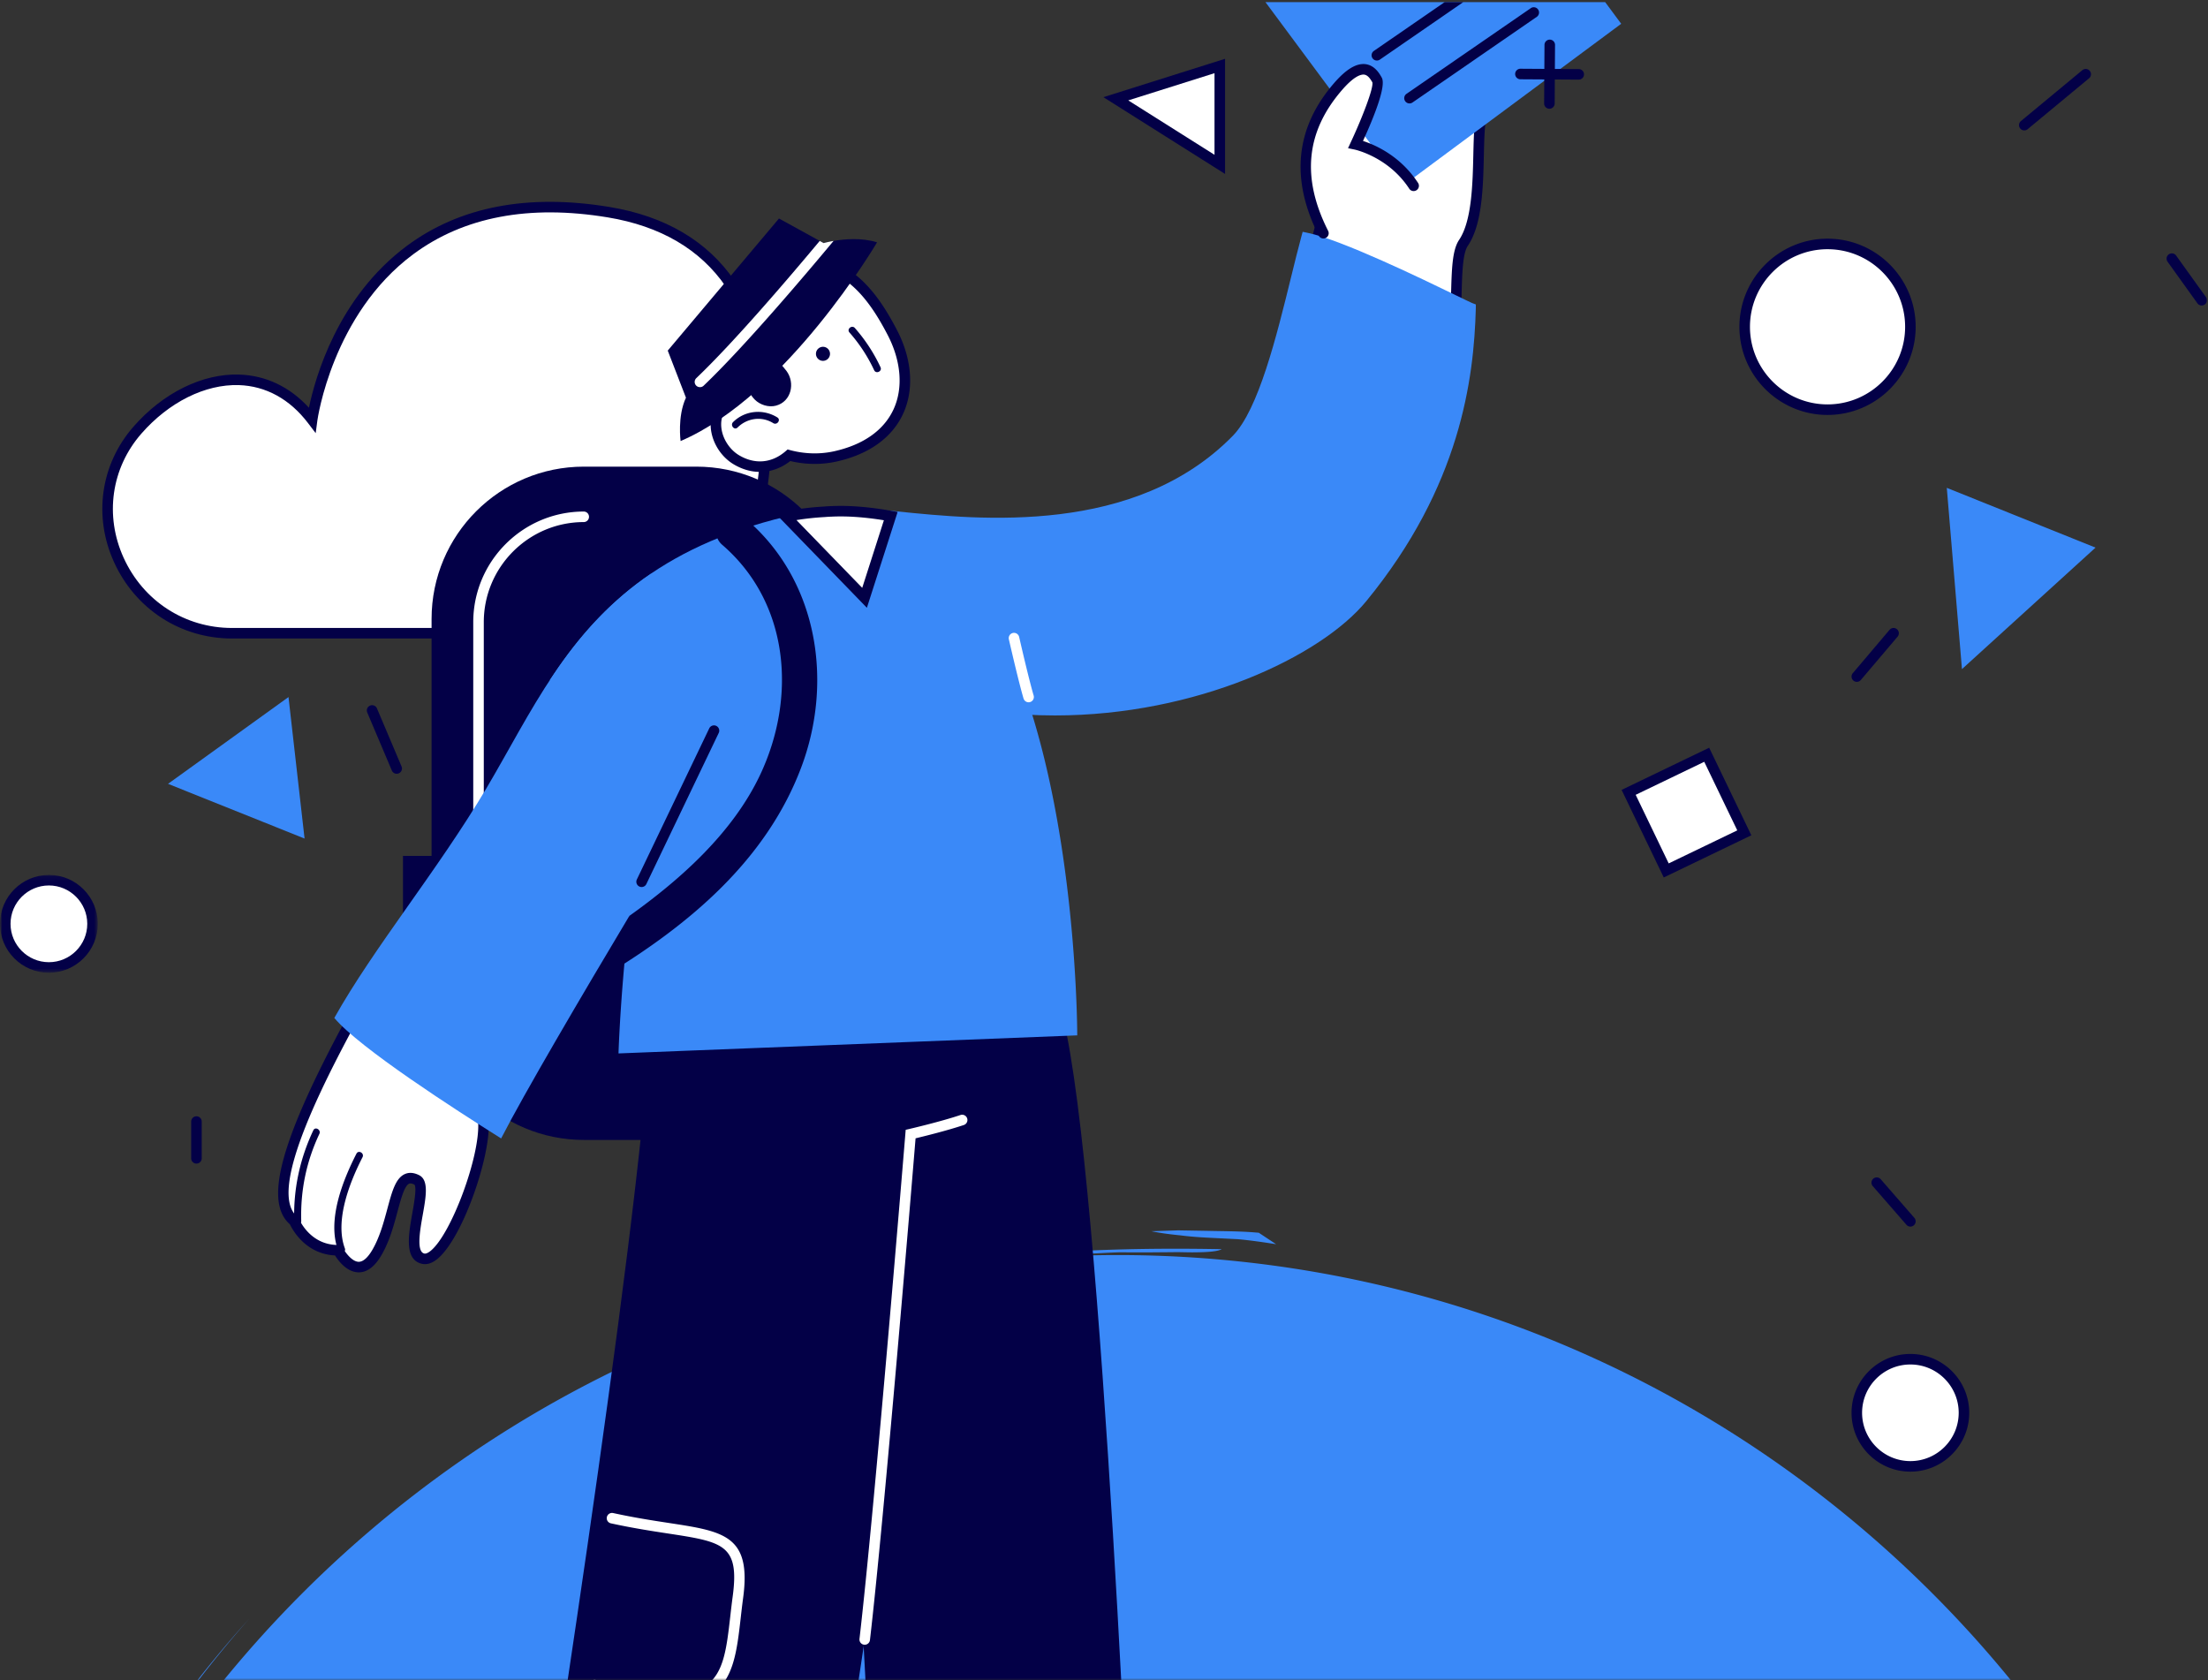 <svg xmlns="http://www.w3.org/2000/svg" xmlns:xlink="http://www.w3.org/1999/xlink" viewBox="0 0 481 366"><rect x="0" y="0" width="481" height="366" fill="#333333" stroke="none"/><defs><path id="a" d="M0 0h481v366H0z"/><path id="c" d="M0 .114h21.306V21.42H0z"/></defs><g fill="none" fill-rule="evenodd"><mask id="b" fill="#fff"><use xlink:href="#a"/></mask><g mask="url(#b)"><path d="M228.686 791.277c-2.819.117-4.354.52-6.428.67-2.065.11-4.71.155-9.61-.984 4.205.06 8.474-.23 16.038.314zm-43.506-6.157c10.5 4.88 3.193.444-6.057 1.68 3.044-.49-7.052-3.723 6.057-1.68zm20.516-509.655c21.26-3.374 43.363-3.69 60.438-3.366-.761.475-2.882.664-5.793.687-1.457.032-3.105-.067-4.89-.03l-5.664.045c-1.968-.004-3.992-.008-6.003-.014-2.009.058-4.003.182-5.91.277-3.355.21-6.404.345-8.818.734 4.748-.269 9.525-.417 14.339-.417 120.45 0 221.11 85.023 245.796 198.572l.405 1.067c1.316 3.381 2.27 6.86 3.427 10.319-.69-1.19-1.145-.565-1.58.295A255.343 255.343 0 01495 526.108a255.97 255.97 0 01-2.548 35.975c-.029.722-.05 1.472-.086 2.182-.347 3.927-.83 7.635-1.392 10.997-1.938 11.22-4.348 22.65-7.998 33.923l-1.299 4.26-1.498 4.207c-1.025 2.802-1.99 5.646-3.082 8.448-2.324 5.544-4.56 11.192-7.301 16.642-2.52 5.565-5.589 10.883-8.511 16.325-3.211 5.266-6.322 10.65-9.922 15.741-3.395 5.236-7.284 10.148-11.074 15.16l-6.037 7.258c-1.973 2.464-4.22 4.686-6.323 7.044-8.608 9.247-17.873 18.009-27.92 25.818-2.444 2.039-5.017 3.91-7.601 5.764-2.596 1.84-5.103 3.813-7.807 5.493l-7.998 5.205-8.24 4.8c-2.715 1.653-5.586 3.019-8.394 4.491-2.822 1.454-5.623 2.936-8.536 4.183-2.89 1.291-5.757 2.628-8.66 3.868l-8.817 3.437c-2.91 1.21-5.944 2.056-8.91 3.083-2.976.991-5.945 1.989-8.978 2.754-3.02.816-6.021 1.663-9.035 2.432l-9.101 1.966c-2.486.674-5.095 1.158-7.727 1.684-2.632.534-5.294 1.074-7.932 1.612l-7.856 1.272c-2.561.43-5.045.903-7.42 1.168-4.746.593-8.971 1.4-12.28 1.896-3.307.524-5.678 1.121-6.674 1.804-4.006-.067-8.218-.4-12.675-.637-2.227-.153-4.521-.143-6.87-.391l-7.248-.607c-4.983-.27-10.184-1.108-15.727-1.686-2.772-.3-5.58-.871-8.494-1.304-2.903-.485-5.909-.882-8.942-1.583-1.053.595 3.272-1.43-7.616-4.193-4.119-.576-8.2-1.385-12.333-2.077-4.115-.763-8.166-1.797-12.283-2.697l-1.48-1.347c-2.779-.33-6.786-1.51-11.423-3.132-2.309-.835-4.71-1.932-7.227-3.015-2.497-1.122-5.129-2.203-7.641-3.555l-7.58-3.865c-2.496-1.255-4.822-2.67-7.091-3.862l-6.318-3.315c-1.902-1.026-3.63-1.877-5.125-2.487l2.414-.773c-2.638-1.532-5.494-3.025-8.232-4.889-2.754-1.852-5.592-3.763-8.483-5.706-2.776-2.104-5.597-4.246-8.429-6.392-2.844-2.132-5.48-4.54-8.21-6.775-2.75-2.22-5.295-4.61-7.818-6.903-2.528-2.285-5.027-4.484-7.285-6.74-2.295-2.217-4.548-4.3-6.669-6.26a157.612 157.612 0 00-5.87-5.559c2.726 1.502 1.21-.743-1.849-4.444-2.867-3.858-7.493-9.058-10.675-13.716 1.43 1.274 2.82 2.566 4.267 3.806l4.424 3.618c-4.73-5.196-6.109-8.204-7.643-11.105a79.707 79.707 0 00-2.613-4.75c-1.037-1.863-2.417-4.075-4.498-6.99l1.325 1.666c-3.31-4.467-4.787-6.66-5.01-7.436-.276-.83.667.18 2.267 1.812-.878-.256 1.486 3.3 3.496 6.569a156.636 156.636 0 002.536 3.113c1.3 1.595 2.354 2.467 2.275 1.982-2.01-3.487-3.578-6.207-5.143-8.402-1.585-2.182-2.907-4.004-4.211-5.796-2.558-3.611-5.203-7.08-7.695-14.203l-1.41 2.196-2.496-6.802c-.68-2.081-1.318-3.954-1.935-5.697-1.234-3.489-2.423-6.445-3.435-9.598-2.174-6.226-4.591-12.9-7.142-24.996-3.583-6.606-5.57-4.689-9.124-16.345.201-3.494 2.004-1.987-1.418-17.944-.45-.407-.623.835-.538 2.731.105 1.894.376 4.452.547 6.706-3.384-15.503-5.678-33.451-5.689-51.659-.066-18.198 2.186-36.616 6.394-52.718-.718 4.355-.709 6.15-.454 6.407.27.261.702-1.034 1.401-2.762 1.364-3.465 3.162-8.772 3.572-7.64.283-1.344.517-2.702.841-4.035l1.01-3.994 2.034-7.996 2.416-7.892 1.213-3.95 1.39-3.888-1.168 3.863-1.327 4.862c-.965 3.511-2.19 7.486-3.097 11.81l-1.504 6.59c-.526 2.226-.824 4.538-1.23 6.81l-1.083 6.776c-.272 2.241-.45 4.456-.636 6.585 1.887-3.884 2.692-.666 3.627.717.098.147.2.269.304.366a250.09 250.09 0 012.514-12.371c-.038-.777.146-2.533.727-6.085 1.28-2.796 2.28-5.857 3.312-9.21.425-1.435.858-2.867 1.308-4.29.611-1.99 1.265-4.063 2.022-6.243.012.013.016.04.025.057a251.404 251.404 0 019.643-23.897c-.505.087-1.033.307-1.157-.033.908-1.514 2.108-3.067 3.424-4.724 30.45-62.163 85.576-109.92 152.549-130.384 10.63-3.674 22.92-6.821 35.625-8.832zM12 651.562c1.694 2.246 3.393 5.09 5.117 7.89 1.624 2.603 3.436 5.06 5.177 6.983l.372.404 1.425 2.844-6.256-8.908L12 651.562zm9.556 9.184c.943 1.106 1.636 1.924 2.464 2.897l-2.88-2.984c.153.049.096-.16.416.087zM497 509c.658 2.47 1.428 4.959 2 7.492-.209 4.27-.416 8.874-.675 11.443-.28 2.562-.544 3.141-.76-.592-.158-6.12-.158-12.25-.565-18.343zm-6.867-32.545c.162.812.313 1.629.465 2.445l-.001-.008-.03-.377c-.01-.13-.02-.26-.032-.394l-.037-.413c-.107-.422-.247-.834-.365-1.253zM54.318 352.565a253.282 253.282 0 00-24.487 32.639l-.86 1.375-1.857 2.228a249.574 249.574 0 0127.204-36.242zM256.643 268l5.851.099c3.47.083 6.956.068 10.425.317l1.3.107L278 271.02c-3.212-.507-5.933-.881-8.357-1.097-2.431-.12-4.554-.226-6.565-.327-2.01-.107-3.904-.243-5.88-.497-1.785-.18-3.636-.389-5.705-.774l-.698-.135 5.848-.19zM425.395 108.021l28.974 11.642-26.02 23.668z" fill="#3A89F8"/><path d="M426.694 109.782l2.605 31.136 22.944-20.87-25.55-10.266zm.707 35.966l-3.305-39.485 32.402 13.02-29.097 26.465z" fill="#3A89F8"/><path fill="#FFF" d="M265.722 14.373l-22.646 7.143 22.646 14.285z"/><path d="M245.784 21.866l18.79 11.854V15.94l-18.79 5.926zm21.086 16.02l-26.5-16.72 26.5-8.358v25.077z" fill="#030047"/><path d="M416.169 71.186c0 9.968-8.08 18.048-18.05 18.048-9.967 0-18.047-8.08-18.047-18.048 0-9.969 8.08-18.049 18.048-18.049 9.969 0 18.049 8.08 18.049 18.05" fill="#FFF"/><path d="M398.12 54.285c-9.32 0-16.9 7.581-16.9 16.901s7.58 16.901 16.9 16.901c9.319 0 16.9-7.58 16.9-16.9 0-9.32-7.581-16.902-16.9-16.902m0 36.098c-10.585 0-19.197-8.611-19.197-19.197 0-10.585 8.612-19.197 19.197-19.197 10.585 0 19.196 8.612 19.196 19.197 0 10.586-8.611 19.197-19.196 19.197M440.978 28.404a1.148 1.148 0 01-.734-2.031l13.393-11.097a1.148 1.148 0 011.467 1.766L441.71 28.14a1.146 1.146 0 01-.733.265M479.627 66.544c-.357 0-.71-.166-.934-.478L472.188 57a1.148 1.148 0 011.865-1.339l6.505 9.066a1.148 1.148 0 01-.931 1.817" fill="#030047"/><path fill="#FFF" d="M379.987 181.41l-17.005 8.19-8.19-17.007 17.005-8.188z"/><path d="M356.323 173.132l7.194 14.937 14.937-7.195-7.194-14.937-14.937 7.195zm6.12 18.001l-9.184-19.074 19.074-9.187 9.185 19.075-19.074 9.186z" fill="#030047"/><path fill="#3A89F8" d="M321.984 288.225l-11.652 12.316 19.385 3.373z"/><path d="M312.635 299.777l15.053 2.619-6.004-12.183-9.05 9.564zm19.11 5.655l-23.717-4.128 14.257-15.067 9.46 19.195z" fill="#3A89F8"/><path d="M427.84 307.74c0 6.446-5.226 11.671-11.671 11.671-6.446 0-11.671-5.225-11.671-11.67 0-6.446 5.225-11.671 11.67-11.671 6.446 0 11.672 5.225 11.672 11.67" fill="#FFF"/><path d="M416.168 297.218c-5.803 0-10.523 4.72-10.523 10.523 0 5.802 4.72 10.523 10.523 10.523s10.523-4.72 10.523-10.523-4.72-10.523-10.523-10.523m0 23.341c-7.068 0-12.819-5.75-12.819-12.818 0-7.069 5.75-12.82 12.819-12.82 7.068 0 12.819 5.751 12.819 12.82 0 7.068-5.75 12.818-12.819 12.818M416.168 267.18a1.14 1.14 0 01-.865-.396l-7.333-8.418a1.144 1.144 0 01.112-1.618 1.144 1.144 0 011.618.112l7.333 8.418a1.144 1.144 0 01-.112 1.618c-.216.19-.485.283-.753.283" fill="#030047"/><path fill="#3A89F8" d="M38.97 170.452l22.958-16.538 3.061 26.961z"/><path d="M41.334 170.163l22.298 8.933-2.624-23.105-19.674 14.172zm25.013 12.493L36.604 170.74l26.244-18.904 3.5 30.82z" fill="#3A89F8"/><path d="M86.418 168.543c-.447 0-.87-.263-1.056-.7l-5.357-12.64a1.145 1.145 0 01.607-1.504 1.143 1.143 0 011.505.608l5.357 12.64a1.145 1.145 0 01-1.056 1.596" fill="#030047"/><path d="M20.158 201.232a9.504 9.504 0 01-9.505 9.505c-5.249 0-9.504-4.255-9.504-9.505 0-5.25 4.255-9.506 9.504-9.506a9.504 9.504 0 019.505 9.506" fill="#FFF"/><g transform="translate(0 190.466)"><mask id="d" fill="#fff"><use xlink:href="#c"/></mask><path d="M10.653 2.41c-4.609 0-8.357 3.749-8.357 8.357 0 4.607 3.748 8.356 8.357 8.356 4.608 0 8.357-3.749 8.357-8.356 0-4.608-3.749-8.357-8.357-8.357m0 19.009C4.778 21.419 0 16.64 0 10.767 0 4.893 4.778.114 10.653.114c5.874 0 10.653 4.779 10.653 10.653 0 5.873-4.779 10.652-10.653 10.652" fill="#030047" mask="url(#d)"/></g><path d="M42.796 253.46a1.148 1.148 0 01-1.148-1.149v-8.006a1.147 1.147 0 112.296 0v8.006c0 .634-.515 1.148-1.148 1.148M404.497 148.523a1.147 1.147 0 01-.875-1.89l8.003-9.438a1.15 1.15 0 011.62-.134 1.15 1.15 0 01.133 1.618l-8.005 9.438a1.145 1.145 0 01-.876.406" fill="#030047"/><path d="M29.922 93.712C40.655 81.422 57.603 77.794 68 91.441c0 0 7.228-54.678 64.562-45.228 38.395 6.329 36.91 45.315 31.741 70.382-2.57 12.459-13.622 21.341-26.343 21.341H50.564c-22.864 0-35.682-27.003-20.642-44.224" fill="#FFF"/><path d="M30.786 94.467c-6.547 7.497-8.025 17.85-3.86 27.02 4.288 9.438 13.346 15.301 23.638 15.301h87.395c12.173 0 22.779-8.59 25.218-20.424 3.37-16.336 5.224-38.956-5.072-53.945-5.572-8.105-14.227-13.179-25.731-15.074-17.108-2.822-31.352-.117-42.34 8.03C72.38 68.466 69.169 91.363 69.138 91.592l-.366 2.76-1.685-2.215c-3.963-5.202-9.165-8.055-15.043-8.253-7.35-.226-15.257 3.715-21.258 10.583m107.173 44.617H50.564c-11.204 0-21.063-6.38-25.73-16.648-4.54-10-2.925-21.296 4.223-29.478C35.506 85.57 44.114 81.33 52.121 81.59c5.813.194 11.019 2.681 15.179 7.226 1.342-6.485 6.24-24.069 21.366-35.285 11.507-8.532 26.34-11.376 44.081-8.452 12.144 2.002 21.311 7.399 27.25 16.042 10.755 15.652 8.89 38.933 5.429 55.705-2.657 12.897-14.21 22.258-27.467 22.258M114.838 227.152h-11.476c-8.6 0-15.574-6.972-15.574-15.573v-25.14h27.05v40.713z" fill="#030047"/><path d="M151.688 248.307h-24.49c-18.326 0-33.182-14.856-33.182-33.182v-80.3c0-18.324 14.856-33.18 33.182-33.18h24.49c18.326 0 33.182 14.856 33.182 33.18v80.3c0 18.326-14.856 33.182-33.182 33.182" fill="#030047"/><path d="M104.243 192.229a1.148 1.148 0 01-1.148-1.148v-55.552c0-13.292 10.812-24.104 24.104-24.104a1.148 1.148 0 010 2.295c-12.025 0-21.808 9.784-21.808 21.809v55.552c0 .633-.515 1.148-1.148 1.148" fill="#FFF"/><path d="M141.742 223.047c-2.551 46.938-25.51 191.327-25.51 191.327l59.938 16.325s31.389-166.837 20.96-210.203c-4.835-20.108-55.388 2.551-55.388 2.551" fill="#030047"/><path d="M231.539 221.517c8.674 34.692 15.306 198.98 15.306 198.98l-55.102 8.162s-9.616-195.409-12.461-207.142c-2.845-11.736 52.257 0 52.257 0" fill="#030047"/><path d="M188.376 358.264a1.148 1.148 0 01-1.142-1.281c3.327-28.615 9.93-109.238 9.998-110.05l.067-.835.817-.188c.066-.016 6.634-1.537 11.12-3.034a1.148 1.148 0 01.727 2.18c-3.69 1.229-8.586 2.436-10.512 2.897-.712 8.666-6.788 82.212-9.937 109.296a1.149 1.149 0 01-1.138 1.015M146.362 371.2c-4.398 0-10.02-1.01-17.178-3.043a1.149 1.149 0 01.627-2.21c12.335 3.503 19.952 3.88 23.98 1.183 3.874-2.596 4.499-8.068 5.29-14.996.16-1.41.328-2.871.53-4.37 1.532-11.343-2.105-11.898-14.152-13.74-3.571-.546-7.617-1.165-12.38-2.204a1.145 1.145 0 01-.876-1.365 1.152 1.152 0 011.367-.876c4.69 1.023 8.699 1.635 12.236 2.175 11.928 1.823 17.914 2.739 16.08 16.32-.2 1.48-.365 2.925-.524 4.322-.824 7.22-1.536 13.454-6.296 16.641-2.147 1.439-4.988 2.163-8.704 2.163M316.875 72.94c.69-9.331-.022-17.145 1.932-20.042 4.822-7.154 2.265-23.962 4.252-29.097 1.985-5.135-5.71-8.556-5.71-8.556-.324-5.54-5.745-4.69-5.745-4.69-9.112-7.702-20.963 26.336-24.109 39.298a110.453 110.453 0 01-2.891 9.862c10.596 4.74 21.678 8.565 32.271 13.225" fill="#FFF"/><path d="M286.027 59.092c5.183 2.284 10.549 4.395 15.749 6.44 4.634 1.821 9.411 3.7 14.063 5.704.14-2.441.202-4.777.258-6.88.149-5.732.256-9.872 1.758-12.1 2.765-4.101 2.95-12.077 3.1-18.488.103-4.402.19-8.202 1.034-10.38 1.572-4.07-5.039-7.064-5.106-7.095l-.639-.283-.04-.7c-.077-1.305-.49-2.268-1.225-2.863-1.272-1.024-3.18-.76-3.198-.756l-.519.08-.4-.337c-.974-.827-1.939-1.04-3.038-.685-7.32 2.39-16.267 27.232-19.215 39.377a111.017 111.017 0 01-2.582 8.966zm31.874 15.553l-1.487-.655c-5.077-2.232-10.365-4.31-15.479-6.32-5.545-2.181-11.277-4.436-16.801-6.906l-.96-.429.343-.995a109.032 109.032 0 002.862-9.756c1.79-7.38 11.11-37.876 20.734-41.017 1.694-.554 3.363-.274 4.841.806.944-.05 2.907.03 4.465 1.286 1.114.899 1.788 2.187 2.011 3.836 1.956 1.02 7.705 4.53 5.7 9.72-.7 1.805-.787 5.594-.88 9.607-.164 7.06-.35 15.058-3.491 19.717-1.127 1.673-1.239 5.939-1.367 10.878-.068 2.59-.144 5.526-.372 8.607l-.12 1.62z" fill="#030047"/><path fill="#3A89F8" d="M349.68.467H275.675l29.755 40.118 47.74-35.403z"/><path d="M307.054 22.53c-.365 0-.724-.173-.946-.496a1.146 1.146 0 01.292-1.597l27.116-18.686a1.149 1.149 0 011.304 1.889l-27.116 18.686a1.142 1.142 0 01-.65.203M318.762.467l-18.169 12.52c-.199.14-.428.201-.642.201-.368 0-.72-.17-.95-.491a1.153 1.153 0 01.291-1.607L314.706.467h4.056zM337.528 23.688h-.007a1.148 1.148 0 01-1.14-1.156l.077-12.76c.005-.63.518-1.14 1.148-1.14h.008a1.148 1.148 0 011.14 1.155l-.078 12.76a1.149 1.149 0 01-1.148 1.141" fill="#030047"/><path d="M343.948 17.347h-.007l-12.761-.08a1.148 1.148 0 01.007-2.295h.008l12.76.08a1.148 1.148 0 01-.007 2.295" fill="#030047"/><path d="M320.351 67.109c-.378 14.198-2.718 37.627-23.595 63.1-11.75 14.336-51.429 31.873-92.818 21.291-22.3-5.703-9.89-39.085-9.89-39.085 18.202 1.833 53.123 5.97 75.323-16.672 7.301-7.445 11.736-31.086 15.233-43.908 9.14 1.87 34.5 14.842 35.747 15.274" fill="#3A89F8"/><path d="M194.837 113.649c-1.24 3.748-5.837 19.26-.693 29.081 2.039 3.893 5.43 6.47 10.08 7.658 39.663 10.142 79.364-5.925 91.645-20.907 19.74-24.087 22.833-46.58 23.31-61.637-.555-.262-1.432-.688-2.819-1.36-7.099-3.443-23.282-11.297-30.936-13.278-.616 2.316-1.263 4.95-1.941 7.718-3.224 13.12-7.237 29.449-13.292 35.623-22.073 22.511-56.486 19.017-74.97 17.14l-.384-.038zm34.941 42.193c-8.524 0-17.326-.98-26.123-3.23-5.31-1.358-9.194-4.325-11.547-8.822-6.329-12.09.568-30.977.864-31.774l.309-.831 2.17.218c18.106 1.84 51.8 5.26 73.102-16.464 5.613-5.725 9.544-21.715 12.7-34.565.791-3.214 1.536-6.252 2.242-8.84l.282-1.04 1.056.218c7.399 1.512 25.009 10.057 32.528 13.706 1.678.813 3.124 1.516 3.372 1.609l.767.286-.001.825c-.412 15.395-3.33 38.757-23.855 63.8-9.915 12.094-37.067 24.904-67.866 24.904z" fill="#3A89F8"/><path d="M288.303 50.803c-7.705-15.23-2.316-25.585 3.159-31.92 5.476-6.335 7.541-3.21 8.544-1.414 1 1.797-4.695 13.98-4.695 13.98s7.799 1.57 12.672 9.068" fill="#FFF"/><path d="M288.304 51.952c-.42 0-.824-.23-1.026-.63-6.214-12.285-5.1-23.453 3.315-33.189 2.598-3.006 4.822-4.364 6.792-4.166 2.1.214 3.166 2.126 3.623 2.942.99 1.777-1.545 8.231-4.087 13.795 2.571.828 8.147 3.222 12.026 9.187a1.15 1.15 0 01-1.926 1.252c-4.535-6.977-11.865-8.552-11.938-8.567l-1.425-.294.612-1.318c2.483-5.308 4.98-11.796 4.694-13.024-.45-.786-1.012-1.607-1.814-1.69-.665-.056-2.136.279-4.82 3.385-7.856 9.088-8.839 19.115-3.004 30.65a1.149 1.149 0 01-1.022 1.667" fill="#030047"/><path d="M194.334 72.328c-2.221-4.24-4.935-8.597-8.72-11.602a17.953 17.953 0 00-2.115-1.468c-4.502-2.68-9.755-3.771-14.76-2.207-.438.133-.882.299-1.324.464-.413.17-.811.341-1.21.528-.018.014-.051.025-.068.037-8.781 4.302-13.139 15.376-9.808 26.07.01.031.021.063.029.11a23.218 23.218 0 001.419 3.474c-3.558 3.85-1.479 9.937 2.596 12.393 3.61 2.168 7.916 2.14 11.496-.96 3.274.873 6.725.992 10.056.26 15.2-3.36 18.306-15.863 12.409-27.099" fill="#FFF"/><path d="M157.466 83.956a21.867 21.867 0 001.336 3.263l.357.712-.539.583c-1.534 1.66-1.633 3.572-1.446 4.886.324 2.297 1.813 4.552 3.791 5.744 3.447 2.068 7.146 1.76 10.153-.845l.46-.398.586.158c3.152.837 6.443.923 9.513.246 6.363-1.405 10.843-4.556 12.96-9.108 2.164-4.658 1.684-10.614-1.32-16.335-1.904-3.634-4.58-8.193-8.416-11.236a16.56 16.56 0 00-1.987-1.378c-4.563-2.718-9.475-3.46-13.832-2.101-.404.124-.805.272-1.205.42-.392.163-.751.316-1.11.481l-.125.065c-8.365 4.097-12.326 14.715-9.216 24.694l.04.149zm8.094 18.836c-1.938.001-3.908-.558-5.778-1.68-2.587-1.56-4.456-4.39-4.883-7.39-.323-2.272.216-4.429 1.522-6.154a23.424 23.424 0 01-1.158-2.963l-.04-.165c-3.417-10.954 1-22.696 10.288-27.331l.184-.092c.437-.207.854-.386 1.282-.563.542-.204.986-.366 1.427-.5 4.983-1.559 10.555-.735 15.682 2.32.78.46 1.537.985 2.247 1.558 4.167 3.306 7.008 8.13 9.017 11.963 3.34 6.361 3.837 13.056 1.37 18.369-2.429 5.227-7.462 8.816-14.547 10.384-3.243.71-6.693.667-10.02-.124-2.004 1.572-4.276 2.368-6.593 2.368z" fill="#030047"/><path d="M180.806 77.216a1.53 1.53 0 11-3.047-.289 1.53 1.53 0 013.047.289M191.814 79.992a35.657 35.657 0 00-5.586-8.543c-.652-.737-1.834.235-1.18.975a34.228 34.228 0 015.378 8.212c.416.892 1.806.251 1.388-.644M169.341 90.927c-3.061-1.907-7.06-1.55-9.641 1.014-.694.688.275 1.875.975 1.18 2.078-2.064 5.259-2.518 7.772-.95.833.517 1.731-.723.894-1.244M157.512 87.889c.015.001.1-.046.269-.146l.015.003c1.219-.683 5.8-3.332 7.327-3.502 4.594-5.844 4.998-7.015 6.55-12.862 1.685-2.674 9.94-5.103 13.94-10.657.288-1.898-1.104-2.593-1.842-3.03-4.502-2.681-10.027-2.208-15.032-.644-.438.133-.882.299-1.324.464-.414.17-.812.341-1.211.528-.017.014-.05.025-.067.035-9.362 4.464-16.762 16.81-8.625 29.81" fill="#030047"/><path d="M171.32 80.784c-.887-1.192-2.095-2.49-3.616-2.813-2.07-.44-4.269.716-4.688 2.894-.002.012 0 .022-.003.034-.565.728-.835 1.67-.522 2.61.43 1.296.94 2.53 1.915 3.518 1.146 1.164 3.032 1.759 4.627 1.338 3.364-.886 4.24-4.962 2.288-7.581" fill="#030047"/><path d="M191.063 52.783s-19.577 33.337-42.796 43.286c0 0-.735-5.357 1.163-9.444l-3.964-10.255 24.23-28.776 8.877 4.884.857.473s.842-.245 2.158-.473c2.311-.4 6.092-.75 9.475.305" fill="#030047"/><path d="M181.588 52.478c-6.199 7.437-19.454 23.097-28.316 31.544a1.103 1.103 0 01-.796.308 1.13 1.13 0 01-.827-.352c-.443-.46-.413-1.179.046-1.622 8.235-7.839 20.327-22.026 26.878-29.878l.857.475s.842-.247 2.158-.475" fill="#FFF"/><path d="M148.005 173.103c1.093.939 2.174 1.89 3.253 2.84 9.713-16.066 17.158-28.208 17.158-28.208l2.766-35.198c-27.859 6.694-41.371 20.311-51.4 35.598 9.53 8.176 18.698 16.789 28.223 24.968" fill="#3A89F8"/><path d="M234.671 225.527l-86.755 3.412-13.177.522s2.938-101.113 36.443-116.924c3.483.394 8.433-1.056 8.433-1.056a24.235 24.235 0 011.546-.092c4.592-.199 8.786.475 12.613 1.883 18.015 6.52 28.086 28.928 33.734 52.024 7.21 29.542 7.163 60.23 7.163 60.23" fill="#3A89F8"/><path d="M224.075 152.974a1.15 1.15 0 01-1.096-.805c-.037-.12-.922-2.988-3.204-12.914a1.151 1.151 0 01.863-1.376 1.153 1.153 0 011.376.862c2.25 9.8 3.147 12.716 3.157 12.744a1.149 1.149 0 01-1.096 1.489M194.049 112.414l-.275.859-3.046 9.505-2.388 7.437-12.612-12.993-3.613-3.721-.933-.964a59.4 59.4 0 018.433-1.055 24.228 24.228 0 011.546-.093c3.811-.184 8.174.183 12.888 1.025" fill="#FFF"/><path d="M173.505 113.286l14.326 14.76 4.719-14.722c-4.21-.681-8.02-.946-11.334-.788-.516.016-1.014.044-1.496.088a59.82 59.82 0 00-6.215.662zm15.342 19.102l-19.954-20.567 2.065-.41a61.334 61.334 0 018.596-1.076 26.613 26.613 0 011.571-.094c3.809-.177 8.229.17 13.125 1.044l1.292.233-6.695 20.87zM162.76 113.278c-3.712-3.205-9.149 2.186-5.413 5.41 14.633 12.634 16.207 33.217 8.25 50.075-5.961 12.635-17.317 22.78-28.504 30.747-1.725 2.838-2.022 5.167-3.76 8-.443 1.624-.881 3.25-1.308 4.878 18.054-10.934 34.89-24.962 42.526-45.254 6.995-18.59 3.637-40.536-11.791-53.856" fill="#030047"/><path d="M110.08 233.954a459.435 459.435 0 00-7.437-6.23c-6.366-5.234-13.156-11.255-20.763-15.12-15.006 26.43-24.89 47.686-17.789 53.365 0 0 2.622 6.388 9.559 6.364 0 0 4.128 7.887 8.44.519 4.342-7.416 3.609-18.37 8.686-15.851 3.116 1.544-3.704 16.03 1.41 17.169 5.115 1.138 13.547-20.9 13.134-29.615-.07-1.49 1.73-5.305 4.76-10.6" fill="#FFF"/><path d="M74.34 271.182l.327.617c.411.78 1.933 3.017 3.454 3.05h.032c1.19 0 2.258-1.397 2.947-2.575 1.615-2.758 2.505-6.074 3.29-8.997.994-3.7 1.78-6.623 3.786-7.528.924-.42 1.97-.343 3.108.222 2.157 1.07 1.531 4.578.81 8.642-.603 3.395-1.43 8.043.342 8.437.344.082.863-.152 1.452-.65 4.483-3.774 10.635-20.395 10.284-27.79-.052-1.097.421-3.275 4.442-10.398a481.866 481.866 0 00-6.7-5.6c-.844-.695-1.695-1.403-2.552-2.114-5.378-4.471-10.929-9.088-17.032-12.363-11.902 21.037-24.364 45.465-17.522 50.937l.233.187.113.275c.095.227 2.429 5.651 8.455 5.651h.037l.695-.003zm3.818 5.964h-.093c-2.515-.062-4.34-2.492-5.085-3.68-6.375-.323-9.219-5.503-9.828-6.785-6.315-5.498-1.144-21.401 17.727-54.643l.542-.954.978.498c6.717 3.412 12.672 8.362 18.43 13.15.854.711 1.702 1.415 2.543 2.105a485.3 485.3 0 017.455 6.245l.721.619-.471.823c-4.238 7.405-4.636 9.444-4.612 9.977.358 7.536-5.639 25.06-11.098 29.655-1.184.995-2.331 1.375-3.43 1.136-3.916-.872-2.955-6.297-2.104-11.082.354-1.982 1.008-5.672.426-6.186-.738-.363-1.04-.23-1.139-.182-1.016.457-1.777 3.292-2.512 6.03-.823 3.064-1.757 6.537-3.526 9.562-1.442 2.463-3.098 3.712-4.924 3.712z" fill="#030047"/><path d="M161.166 143.781c-5.843-6.862-12.506-12.952-19.34-18.828-18.422 12.505-26.062 30.21-35.906 46.822-10.517 17.742-24.527 34.663-33.09 49.959 5.482 6.543 26.317 19.947 36.338 26.247 10.031-19.534 48.416-82.528 57.367-97.173-1.682-2.407-3.446-4.766-5.37-7.027" fill="#3A89F8"/><path d="M77.65 251.296c-2.993 5.844-6.426 14.488-4 21.037.34.917 1.82.52 1.477-.406-2.25-6.073 1.077-14.456 3.846-19.858.449-.875-.872-1.65-1.322-.773M68.253 246.213c-2.948 6.246-4.357 12.85-4.162 19.755.027.984 1.558.988 1.53 0-.186-6.647 1.116-12.97 3.954-18.984.418-.885-.901-1.664-1.322-.771M139.768 193.217a1.152 1.152 0 01-1.035-1.644l15.769-32.916c.274-.57.957-.813 1.532-.54.571.275.813.96.539 1.532l-15.767 32.916a1.15 1.15 0 01-1.038.652" fill="#030047"/></g></g></svg>